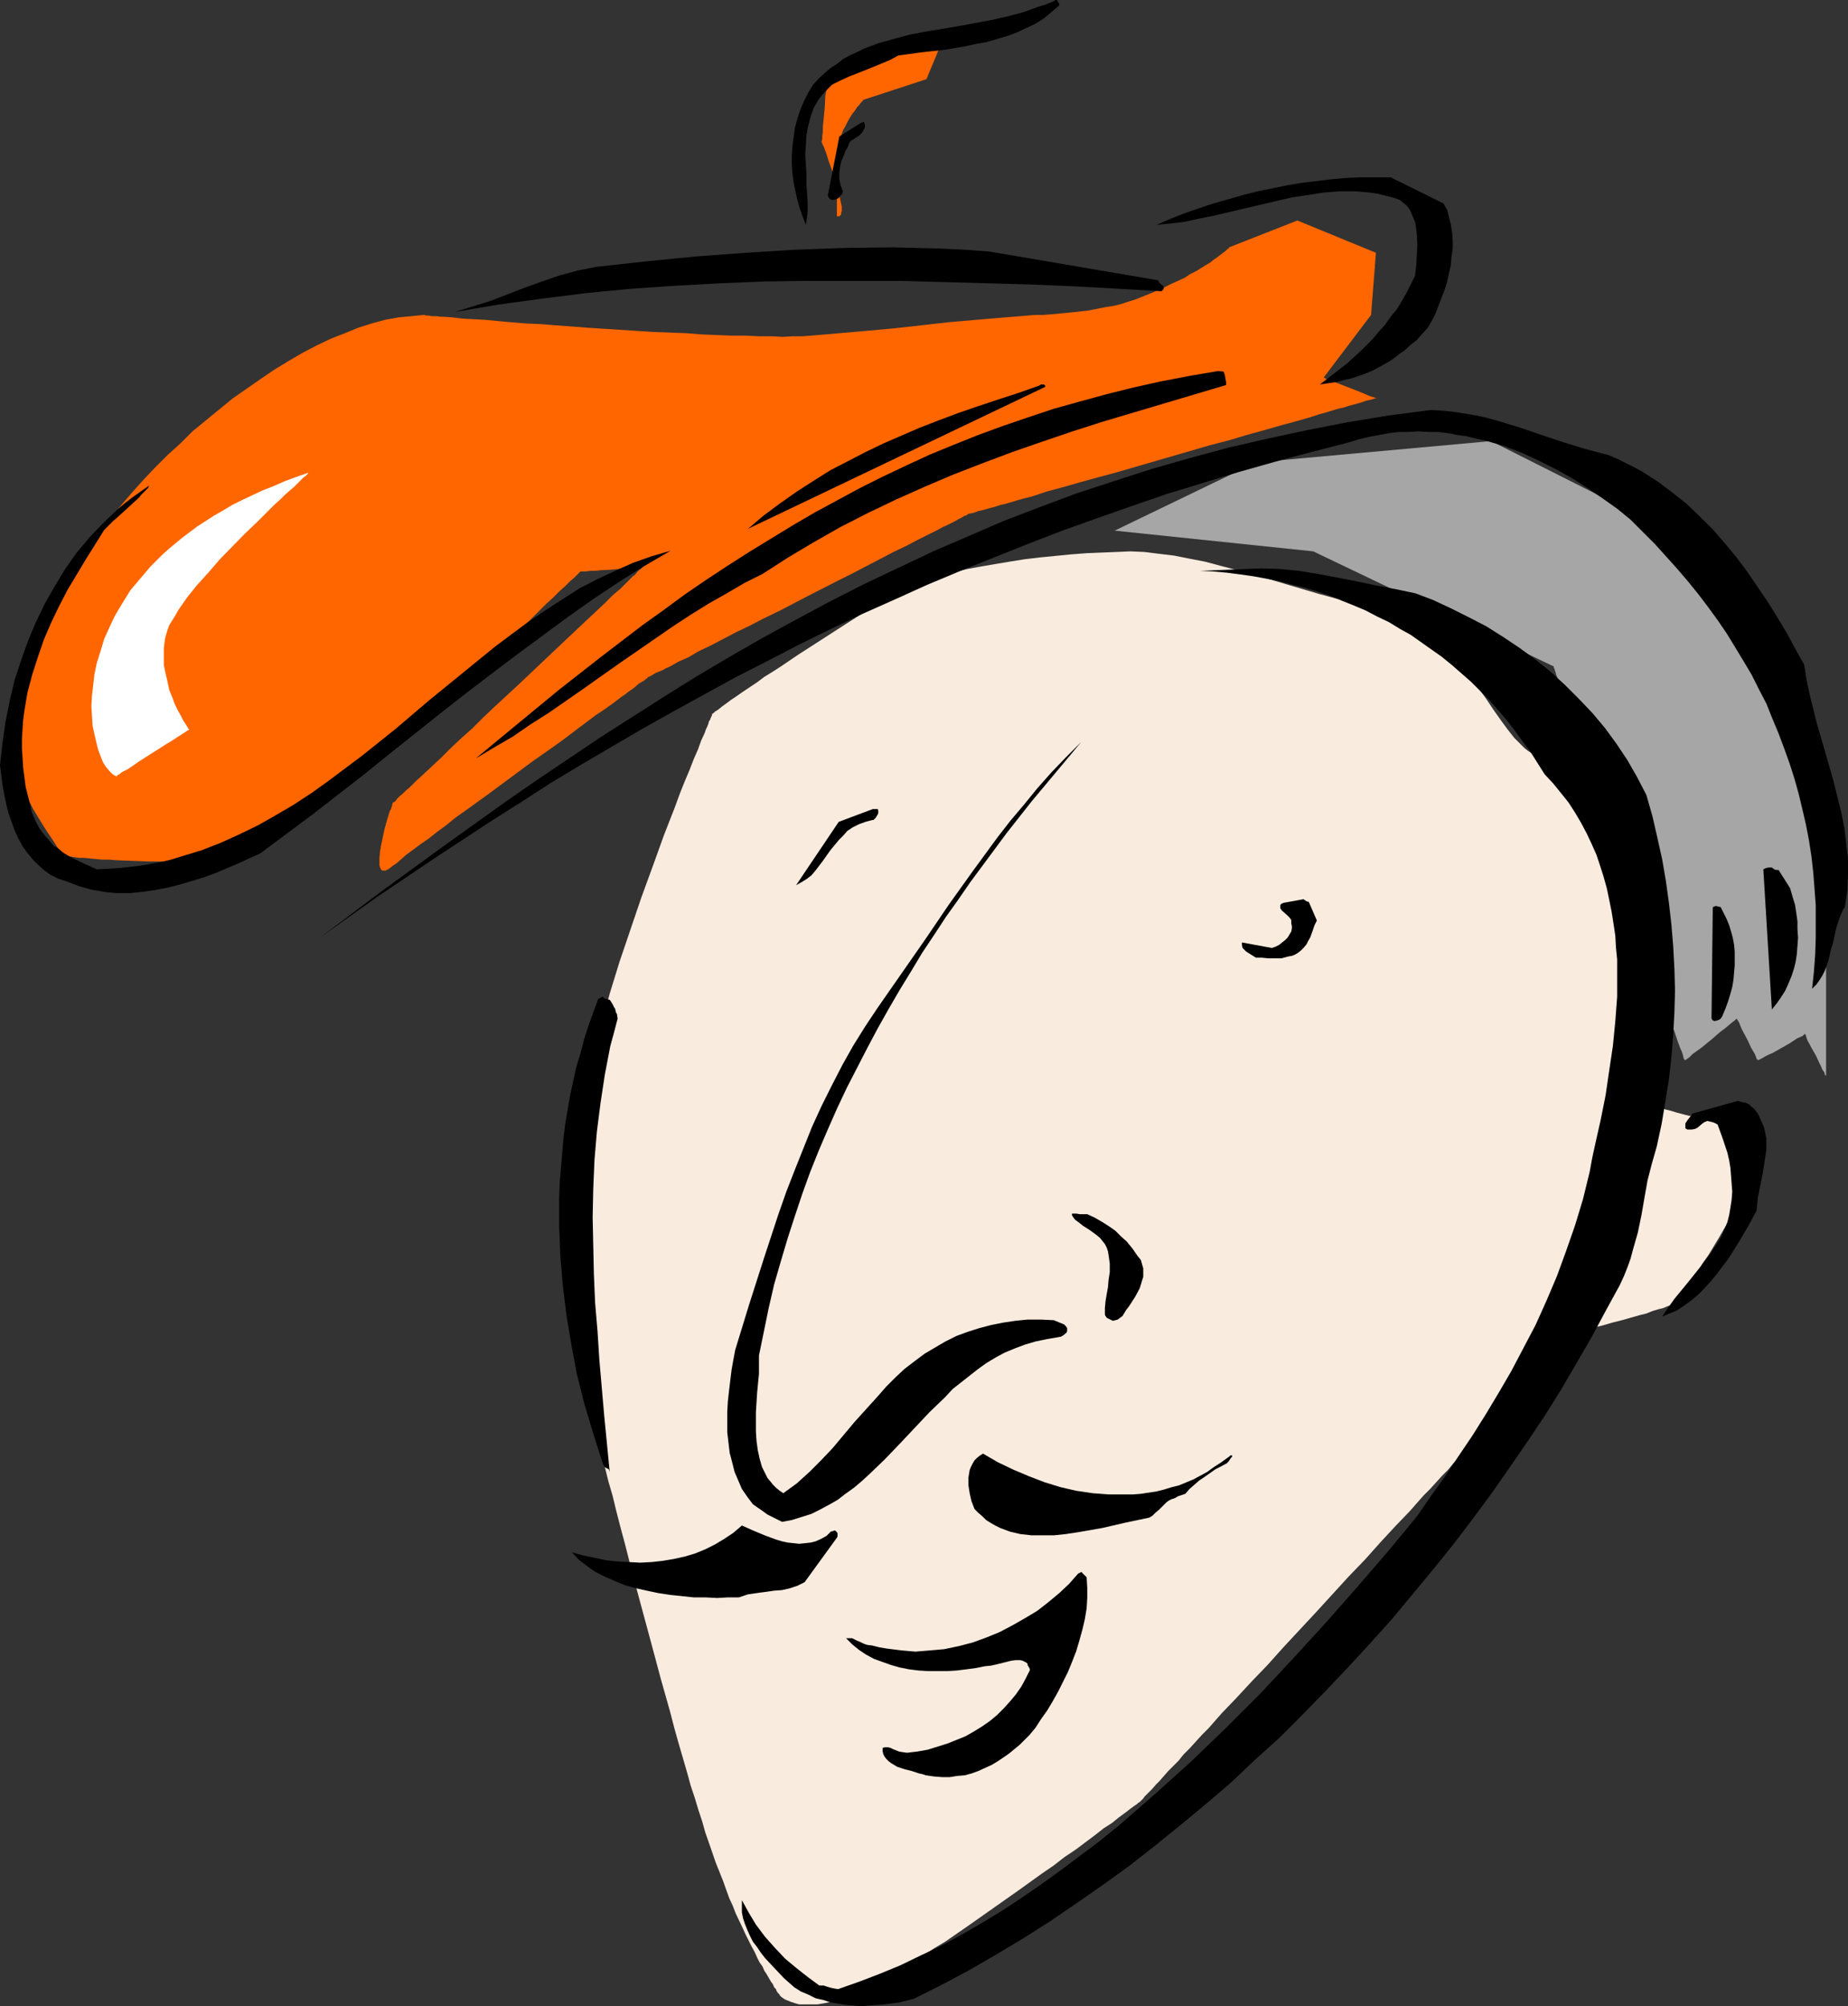 <?xml version="1.0" encoding="UTF-8" standalone="no"?>
<svg
   version="1.0"
   width="129.724mm"
   height="140.79mm"
   id="svg25"
   sodipodi:docname="Beret 1.wmf"
   xmlns:inkscape="http://www.inkscape.org/namespaces/inkscape"
   xmlns:sodipodi="http://sodipodi.sourceforge.net/DTD/sodipodi-0.dtd"
   xmlns="http://www.w3.org/2000/svg"
   xmlns:svg="http://www.w3.org/2000/svg">
  <rect width="100%" height="100%" fill="#333333" stroke="none"/>
  <sodipodi:namedview
     id="namedview25"
     pagecolor="#ffffff"
     bordercolor="#000000"
     borderopacity="0.25"
     inkscape:showpageshadow="2"
     inkscape:pageopacity="0.0"
     inkscape:pagecheckerboard="0"
     inkscape:deskcolor="#d1d1d1"
     inkscape:document-units="mm" />
  <defs
     id="defs1">
    <pattern
       id="WMFhbasepattern"
       patternUnits="userSpaceOnUse"
       width="6"
       height="6"
       x="0"
       y="0" />
  </defs>
  <path
     style="fill:#ff6600;fill-opacity:1;fill-rule:evenodd;stroke:none"
     d="m 112.312,83.542 -3.232,0.323 -3.394,0.323 -3.555,0.646 -3.555,0.97 -3.555,1.131 -3.555,1.454 -3.717,1.454 -3.717,1.778 -3.717,1.939 -3.878,2.262 -3.717,2.262 -3.555,2.424 -3.717,2.585 -3.717,2.585 -3.555,2.909 -3.555,2.909 -3.555,2.909 -3.232,3.232 -3.394,3.07 -3.232,3.232 -3.07,3.232 -2.909,3.232 -2.909,3.393 -2.747,3.232 -2.586,3.393 -2.424,3.393 -2.262,3.232 -1.939,3.232 -1.939,3.232 -1.616,3.07 -1.616,3.232 -1.131,2.909 -1.293,3.717 -1.293,3.393 -1.293,3.232 -0.97,2.909 -0.97,2.585 -0.808,2.585 -0.808,2.262 -0.646,1.939 -0.646,1.939 -0.485,1.778 -0.485,1.454 -0.485,1.454 -0.162,1.293 -0.323,1.131 -0.323,0.97 v 0.97 l -0.162,0.808 v 0.646 1.293 0.97 l 0.323,0.808 0.323,0.808 0.323,0.808 0.323,0.97 0.162,1.131 0.485,1.454 0.485,1.616 0.808,1.616 0.808,1.778 1.939,3.717 2.262,3.717 1.131,1.778 0.97,1.454 0.97,1.454 0.808,1.293 0.808,1.131 0.485,0.808 0.323,0.162 0.162,0.162 v 0.162 l 0.162,0.162 v 0 h 0.323 l 0.646,0.162 h 0.808 l 0.97,0.162 1.131,0.162 h 1.293 l 1.616,0.162 1.616,0.162 1.778,0.162 h 1.778 l 1.939,0.162 4.202,0.162 4.363,0.162 h 4.363 l 4.525,-0.162 4.363,-0.323 1.939,-0.323 2.101,-0.323 1.939,-0.323 1.778,-0.323 1.616,-0.485 1.616,-0.646 1.454,-0.646 1.131,-0.646 1.131,-0.808 0.808,-0.808 0.97,-0.97 1.131,-1.131 1.293,-1.131 1.616,-1.454 1.616,-1.293 1.939,-1.616 2.101,-1.454 2.101,-1.778 2.262,-1.616 2.424,-1.778 5.01,-3.555 5.171,-3.878 5.333,-3.717 5.171,-3.717 5.171,-3.717 2.424,-1.616 2.424,-1.778 2.262,-1.616 2.262,-1.616 1.939,-1.616 1.939,-1.454 1.616,-1.293 1.616,-1.293 1.293,-0.97 0.97,-1.131 0.97,-0.808 0.646,-0.808 1.131,-1.293 1.293,-1.616 1.616,-1.778 1.616,-1.616 3.717,-3.717 3.717,-3.717 1.778,-1.616 1.616,-1.616 1.616,-1.454 1.293,-1.293 1.131,-0.97 0.485,-0.485 0.323,-0.323 0.323,-0.323 0.323,-0.323 0.162,-0.162 v 0 h 0.646 0.808 l 1.131,-0.162 h 1.293 l 1.454,-0.162 3.07,-0.162 3.07,-0.323 1.293,-0.162 1.293,-0.162 1.131,-0.162 h 0.808 0.485 l 0.162,-0.162 h 0.162 l -0.162,0.162 h -0.162 l -0.162,0.323 -0.323,0.323 -0.485,0.323 -0.485,0.485 -0.485,0.646 -0.646,0.485 -0.808,0.808 -0.646,0.646 -1.778,1.778 -2.101,1.778 -2.262,2.262 -2.424,2.262 -2.586,2.424 -2.747,2.585 -2.909,2.747 -2.909,2.747 -3.07,2.909 -6.141,5.817 -6.302,5.817 -3.07,2.909 -2.909,2.909 -2.909,2.585 -2.747,2.585 -2.586,2.585 -2.424,2.262 -2.262,2.101 -1.939,1.778 -1.778,1.778 -0.808,0.646 -0.808,0.808 -1.131,0.97 -0.485,0.485 -0.323,0.485 -0.323,0.323 -0.323,0.162 h -0.162 v 0.162 0 l -0.162,0.323 v 0.323 l -0.162,0.323 -0.162,0.646 -0.323,0.485 -0.485,1.616 -0.485,1.616 -0.485,1.778 -0.808,3.878 -0.323,1.778 -0.162,1.778 v 1.454 0.485 l 0.162,0.646 0.162,0.323 0.162,0.323 0.323,0.162 h 0.485 0.323 l 0.646,-0.323 0.485,-0.323 0.808,-0.646 0.485,-0.323 0.485,-0.323 1.131,-0.97 1.454,-1.293 1.778,-1.293 1.939,-1.454 2.101,-1.454 2.262,-1.778 2.424,-1.778 2.586,-2.101 2.747,-1.939 2.909,-2.101 2.909,-2.101 11.797,-8.726 5.979,-4.201 2.909,-2.101 2.747,-2.101 2.586,-1.939 2.586,-1.939 2.424,-1.616 2.262,-1.616 2.101,-1.616 0.97,-0.646 0.808,-0.646 1.616,-1.131 1.293,-1.131 1.131,-0.646 0.485,-0.323 0.323,-0.323 0.323,-0.162 0.162,-0.323 h 0.162 v 0 h 0.162 l 0.162,-0.162 0.323,-0.162 0.323,-0.162 0.485,-0.323 0.646,-0.323 0.808,-0.323 0.808,-0.323 0.808,-0.485 1.131,-0.485 1.131,-0.646 1.131,-0.646 2.586,-1.131 2.747,-1.616 3.07,-1.454 3.394,-1.778 3.394,-1.778 3.717,-1.778 3.717,-1.939 4.04,-1.939 7.757,-4.04 7.918,-4.04 3.878,-1.939 3.717,-1.939 3.717,-1.939 3.394,-1.778 3.394,-1.616 3.07,-1.616 2.909,-1.454 2.586,-1.293 1.131,-0.646 1.131,-0.485 0.97,-0.485 0.97,-0.485 0.808,-0.485 0.646,-0.323 0.646,-0.323 0.485,-0.323 0.485,-0.162 0.323,-0.162 0.162,-0.162 v 0 0 l 0.323,-0.162 h 0.323 l 0.646,-0.162 0.646,-0.162 0.808,-0.323 0.808,-0.162 1.131,-0.323 1.131,-0.323 1.293,-0.323 1.454,-0.485 1.454,-0.323 1.616,-0.485 1.616,-0.485 1.778,-0.485 1.939,-0.485 3.878,-1.293 4.202,-1.131 4.525,-1.293 4.686,-1.293 4.848,-1.293 5.01,-1.454 10.019,-2.909 10.019,-2.909 5.01,-1.293 4.848,-1.454 4.686,-1.293 4.525,-1.293 4.202,-1.131 3.878,-1.131 1.939,-0.646 1.778,-0.485 1.616,-0.485 1.616,-0.485 1.454,-0.323 1.454,-0.485 1.293,-0.323 1.131,-0.323 1.131,-0.323 0.808,-0.323 0.808,-0.162 0.646,-0.162 0.646,-0.162 0.323,-0.162 h 0.323 v -0.162 h -0.162 l -0.485,-0.162 -0.646,-0.162 -0.808,-0.323 -1.131,-0.485 -1.131,-0.485 -5.01,-1.939 -1.293,-0.485 -0.97,-0.485 -0.97,-0.323 -0.646,-0.162 -0.485,-0.323 h -0.162 l 12.605,-16.644 1.293,-16.482 -20.846,-8.564 -18.099,7.11 v 0 l -0.162,0.323 -0.323,0.162 -0.485,0.485 -0.646,0.485 -0.646,0.485 -0.808,0.646 -0.97,0.646 -0.97,0.808 -1.131,0.646 -1.293,0.808 -1.293,0.808 -1.616,0.808 -1.454,0.97 -1.778,0.808 -1.778,0.808 -1.616,0.808 -1.616,0.646 -1.616,0.808 -1.616,0.646 -3.232,1.293 -1.616,0.485 -1.939,0.646 -1.939,0.485 -2.101,0.323 -2.424,0.485 -2.586,0.485 -2.909,0.323 -3.232,0.323 -1.778,0.162 -1.778,0.162 -1.939,0.162 h -2.101 l -4.04,0.323 -4.04,0.323 -7.595,0.646 -7.434,0.646 -7.11,0.808 -7.272,0.808 -7.11,0.646 -7.434,0.646 -3.717,0.323 -3.878,0.323 -2.101,0.162 h -2.586 l -2.747,0.162 -2.909,-0.162 h -3.394 l -3.555,-0.162 h -3.717 l -3.878,-0.162 -4.04,-0.162 -4.04,-0.323 -8.726,-0.323 -17.453,-1.131 -8.565,-0.646 -4.04,-0.323 -3.878,-0.162 -3.878,-0.323 -3.555,-0.323 -3.394,-0.323 -3.07,-0.162 -2.909,-0.162 -2.586,-0.323 -2.262,-0.162 h -0.97 l -0.97,-0.162 h -0.808 -0.646 l -0.646,-0.162 h -0.485 -0.323 l -0.323,-0.162 z"
     id="path1" />
  <path
     style="fill:#ff6600;fill-opacity:1;fill-rule:evenodd;stroke:none"
     d="M 222.038,57.365 V 41.852 40.398 l 0.323,-1.616 0.323,-1.454 0.485,-1.293 0.485,-1.454 0.646,-1.131 0.646,-1.293 0.646,-1.131 0.646,-0.97 0.646,-0.808 0.485,-0.808 0.646,-0.646 0.323,-0.485 0.485,-0.485 0.162,-0.162 v -0.162 l 16.806,-5.494 4.04,-9.695 -30.219,8.241 v 0 0.162 l -0.162,0.646 v 0.808 l -0.162,1.131 v 1.454 l -0.323,1.616 -0.162,3.232 -0.323,3.393 -0.162,1.454 v 1.454 l -0.162,1.131 v 0.808 l -0.162,0.646 v 0.162 0.162 l 0.162,0.162 v 0.162 l 0.485,0.97 0.162,0.485 0.485,1.293 0.485,1.616 0.646,1.778 1.293,3.717 0.485,1.939 0.485,1.778 0.323,1.616 0.323,1.454 v 1.131 l -0.162,0.485 v 0.485 l -0.162,0.162 -0.323,0.323 h -0.323 z"
     id="path2" />
  <path
     style="fill:#a6a6a6;fill-opacity:1;fill-rule:evenodd;stroke:none"
     d="m 295.728,140.746 52.682,5.494 63.832,30.541 v 0 0.323 l 0.162,0.323 0.162,0.485 0.162,0.485 0.162,0.646 0.323,0.808 0.162,0.808 0.485,0.97 0.323,0.97 0.323,1.293 0.323,1.131 0.97,2.747 0.97,2.909 1.131,3.393 1.131,3.393 1.131,3.717 1.293,3.878 1.293,4.04 1.293,4.04 2.747,8.241 2.747,8.403 1.293,4.04 1.293,3.878 1.293,3.878 1.131,3.717 1.293,3.393 0.97,3.232 0.97,3.07 0.97,2.747 0.323,1.131 0.485,1.131 0.323,0.97 0.323,1.131 0.162,0.808 0.323,0.808 0.162,0.646 0.323,0.485 v 0.485 l 0.162,0.323 v 0.162 0 0 l 0.162,0.162 0.162,0.646 0.162,0.646 0.485,1.131 0.323,1.131 0.485,1.293 1.131,2.747 0.97,2.909 0.485,1.293 0.485,1.131 0.323,0.97 0.162,0.808 0.323,0.485 v 0 0 h 0.162 l 0.485,-0.323 0.646,-0.485 0.808,-0.808 1.131,-0.808 1.131,-0.808 2.586,-2.101 2.424,-2.101 1.293,-0.97 0.97,-0.808 0.97,-0.808 0.646,-0.485 0.323,-0.323 0.162,-0.162 v 0 l 0.162,0.162 0.162,0.323 0.323,0.485 0.323,0.808 0.323,0.808 0.485,0.97 1.131,2.101 0.97,2.101 0.485,0.808 0.485,0.808 0.323,0.808 0.162,0.485 0.323,0.323 v 0 h 0.162 l 0.323,-0.162 0.646,-0.323 0.808,-0.485 0.97,-0.485 1.131,-0.485 4.525,-2.585 0.97,-0.646 0.97,-0.646 0.808,-0.323 0.646,-0.323 0.323,-0.323 0.162,-0.162 0.162,0.162 0.162,0.323 0.162,0.646 0.323,0.808 0.485,0.808 0.485,0.97 1.131,1.939 0.97,2.101 0.485,0.97 0.323,0.808 0.485,0.646 0.162,0.646 0.162,0.162 0.162,0.162 v -54.456 0 l -0.162,-0.162 v -0.485 l -0.323,-0.808 -0.323,-0.97 -0.162,-1.293 -0.485,-1.616 -0.485,-1.778 -0.485,-1.939 -0.646,-2.101 -0.485,-2.262 -0.646,-2.424 -0.646,-2.424 -1.454,-5.332 -2.747,-10.988 -1.454,-5.171 -0.646,-2.585 -0.646,-2.424 -0.646,-2.262 -0.485,-2.262 -0.485,-1.939 -0.485,-1.778 -0.485,-1.454 -0.323,-1.454 -0.323,-0.97 -0.162,-0.808 -0.162,-0.485 v -0.162 0 l -29.25,-33.288 -44.278,-22.3 -62.378,5.656 z"
     id="path3" />
  <path
     style="fill:#f9ecdf;fill-opacity:1;fill-rule:evenodd;stroke:none"
     d="m 188.91,189.546 v 0 0.162 l -0.162,0.323 -0.162,0.323 -0.162,0.485 -0.323,0.485 -0.162,0.646 -0.323,0.808 -0.323,0.646 -0.323,0.97 -0.97,2.101 -0.808,2.262 -1.131,2.585 -1.131,2.909 -1.293,3.07 -1.293,3.232 -1.293,3.555 -1.454,3.717 -1.454,3.717 -1.454,4.04 -1.454,4.04 -3.07,8.403 -2.909,8.564 -2.909,8.564 -2.586,8.403 -1.131,4.201 -1.131,4.04 -0.97,3.878 -0.808,3.717 -0.808,3.555 -0.485,3.393 -0.485,3.232 -0.323,2.909 -0.485,5.817 -0.485,5.494 -0.485,5.494 -0.485,5.332 -0.485,5.171 -0.323,5.009 -0.323,5.009 -0.162,4.686 -0.162,4.525 v 4.363 4.201 l 0.162,3.878 0.323,3.717 0.323,3.555 0.646,3.232 0.646,2.909 0.323,1.616 0.485,1.939 0.646,2.262 0.646,2.424 0.646,2.747 0.808,2.909 0.808,3.232 0.97,3.555 0.808,3.555 0.97,3.878 1.131,3.878 0.97,4.04 1.131,4.363 1.131,4.201 2.262,8.887 4.848,17.937 2.424,9.049 2.424,8.564 1.131,4.363 1.131,4.04 1.131,3.878 1.131,3.878 0.97,3.555 1.131,3.393 0.97,3.232 0.97,2.909 0.808,2.909 0.97,2.747 1.778,5.171 1.939,4.848 0.808,2.262 0.808,2.262 0.97,2.101 0.808,2.101 1.778,3.717 0.808,1.778 0.808,1.616 0.808,1.616 0.808,1.454 0.646,1.454 0.646,1.293 0.808,1.131 0.485,1.131 0.646,0.97 0.646,1.131 0.485,0.808 0.485,0.646 0.323,0.808 0.485,0.485 0.162,0.485 0.323,0.485 0.323,0.323 0.162,0.162 v 0.162 0 l 0.162,0.162 0.162,0.162 0.162,0.162 0.485,0.323 0.485,0.323 0.808,0.323 0.808,0.323 0.97,0.323 1.131,0.323 h 1.454 1.454 1.939 l 1.939,-0.323 2.262,-0.485 2.424,-0.646 2.747,-0.97 1.616,-0.646 1.778,-0.808 1.939,-0.97 2.262,-1.293 2.424,-1.454 2.586,-1.454 2.909,-1.778 2.909,-1.939 2.909,-1.939 3.232,-1.939 6.302,-4.363 13.09,-9.211 6.302,-4.525 3.07,-2.101 2.909,-2.262 2.909,-1.939 2.586,-1.939 2.586,-1.939 2.262,-1.778 2.262,-1.454 1.778,-1.454 1.778,-1.293 1.454,-1.131 1.131,-0.808 0.485,-0.323 0.323,-0.323 0.323,-0.162 0.162,-0.162 0.162,-0.162 v 0 0 l 0.323,-0.323 0.323,-0.323 0.323,-0.485 0.646,-0.646 0.646,-0.646 0.808,-0.808 0.97,-1.131 0.97,-0.97 1.131,-1.293 1.131,-1.293 1.293,-1.293 1.454,-1.454 1.293,-1.616 1.616,-1.616 1.616,-1.778 1.616,-1.778 1.778,-1.778 3.555,-4.04 3.878,-4.04 4.04,-4.363 4.202,-4.363 4.202,-4.686 8.726,-9.372 8.565,-9.372 4.363,-4.525 4.04,-4.525 4.04,-4.363 3.878,-4.04 3.555,-4.04 1.778,-1.778 1.616,-1.778 1.616,-1.778 1.616,-1.616 1.293,-1.616 1.454,-1.454 1.293,-1.454 1.131,-1.293 1.131,-1.131 1.131,-1.131 0.808,-0.97 0.808,-0.97 0.646,-0.646 0.646,-0.646 0.323,-0.485 0.485,-0.323 0.162,-0.323 v 0 0 l 0.162,-0.162 0.162,-0.323 0.162,-0.323 0.162,-0.485 0.323,-0.646 0.485,-0.646 0.323,-0.646 0.97,-1.616 1.131,-1.939 1.454,-1.939 1.616,-2.101 1.778,-2.262 1.939,-2.101 2.101,-2.101 2.424,-2.101 2.586,-1.778 2.586,-1.616 1.454,-0.646 1.454,-0.646 1.616,-0.485 1.454,-0.485 3.07,-0.646 2.747,-0.808 2.586,-0.646 2.262,-0.646 2.262,-0.646 1.939,-0.485 1.616,-0.646 1.616,-0.485 1.293,-0.323 1.131,-0.485 0.97,-0.323 0.808,-0.162 0.646,-0.323 0.323,-0.162 0.323,-0.162 v 0 h 0.162 v -0.323 l 0.162,-0.323 0.323,-0.485 0.323,-0.485 0.485,-0.646 0.485,-0.808 0.485,-0.808 1.131,-1.939 1.293,-2.101 1.293,-2.262 1.616,-2.262 2.747,-4.525 1.293,-2.262 1.131,-1.778 0.485,-0.97 0.485,-0.646 0.323,-0.646 0.323,-0.646 0.323,-0.485 0.162,-0.323 0.162,-0.323 v 0 -21.007 0 h -0.162 l -0.323,-0.162 h -0.323 l -0.485,-0.162 h -0.485 l -1.454,-0.485 -1.454,-0.323 -1.778,-0.485 -3.878,-1.131 -3.878,-0.97 -1.778,-0.485 -1.616,-0.485 -1.293,-0.323 -0.485,-0.162 -0.97,-0.323 h -0.162 -0.162 l -0.162,-0.162 v 0 h -0.162 l -0.162,-0.323 -0.323,-0.323 -0.323,-0.323 -0.323,-0.485 -0.323,-0.646 -0.485,-0.646 -0.97,-1.616 -0.808,-1.939 -0.808,-2.262 -0.323,-1.131 -0.323,-1.293 -0.162,-0.646 v -0.808 l -0.162,-0.97 v -0.97 -2.101 -2.424 l 0.162,-2.585 0.162,-2.747 0.162,-2.909 0.162,-3.07 0.162,-6.14 v -3.07 l -0.162,-3.07 -0.323,-2.909 -0.162,-2.585 -0.646,-2.585 -0.646,-2.262 -0.485,-0.97 -0.485,-1.131 -0.97,-2.585 -1.293,-2.585 -1.454,-2.909 -1.616,-2.909 -1.778,-3.07 -3.717,-6.14 -1.939,-3.07 -2.101,-2.909 -1.939,-2.747 -2.101,-2.585 -2.101,-2.585 -1.939,-2.101 -1.939,-1.939 -0.97,-0.808 -0.97,-0.646 -0.808,-0.646 -0.97,-0.97 -0.808,-0.808 -0.97,-0.97 -1.778,-2.262 -1.778,-2.424 -1.939,-2.747 -1.939,-2.909 -2.101,-2.909 -2.101,-3.07 -2.262,-3.07 -2.424,-2.747 -2.586,-2.747 -2.909,-2.585 -1.454,-1.131 -1.454,-1.131 -1.616,-0.97 -1.616,-0.808 -1.778,-0.808 -1.778,-0.646 -1.939,-0.646 -1.778,-0.485 -4.04,-0.808 -4.04,-0.97 -4.202,-1.131 -4.202,-1.131 -8.726,-2.585 -4.363,-1.293 -4.202,-1.293 -8.726,-2.262 -4.202,-1.131 -4.202,-0.808 -4.04,-0.808 -4.04,-0.485 -3.878,-0.485 -3.717,-0.162 -3.717,0.162 -4.04,0.162 -3.878,0.162 -4.202,0.323 -8.242,0.808 -4.04,0.485 -4.04,0.646 -3.878,0.646 -3.717,0.646 -3.555,0.646 -3.394,0.808 -3.07,0.646 -2.747,0.808 -2.424,0.808 -0.97,0.323 -1.131,0.485 -0.97,0.485 -1.293,0.646 -1.293,0.646 -1.616,0.808 -1.616,0.97 -1.939,1.131 -1.939,1.131 -2.101,1.293 -2.101,1.293 -2.262,1.454 -4.525,2.909 -9.534,6.14 -4.525,3.07 -2.262,1.454 -2.101,1.293 -1.939,1.454 -1.939,1.293 -1.939,1.293 -1.616,1.131 -1.454,0.97 -1.293,0.97 -1.131,0.808 -0.97,0.808 -0.808,0.485 -0.485,0.485 -0.323,0.162 z"
     id="path4" />
  <path
     style="fill:#000000;fill-opacity:1;fill-rule:evenodd;stroke:none"
     d="m 279.568,0.323 -1.939,0.808 -2.101,0.646 -4.04,1.454 -4.202,1.131 -4.363,0.97 -8.726,1.616 -8.726,1.454 -4.202,0.808 -4.202,1.131 -4.04,1.131 -3.878,1.454 -1.939,0.97 -1.778,0.808 -1.778,0.97 -1.616,1.293 -1.778,1.131 -1.454,1.293 -1.616,1.454 -1.454,1.616 -1.293,2.101 -1.131,2.262 -0.97,2.262 -0.808,2.424 -0.646,2.424 -0.323,2.424 -0.323,2.424 -0.162,2.424 v 2.424 l 0.162,2.424 0.323,2.424 0.485,2.262 0.485,2.262 0.646,2.262 0.808,2.262 0.808,2.101 0.323,-1.939 0.162,-1.939 v -2.262 l -0.162,-2.262 -0.162,-2.424 v -2.585 l -0.323,-5.171 0.162,-2.585 0.162,-2.585 0.485,-2.585 0.646,-2.424 0.808,-2.262 0.646,-1.131 0.646,-1.131 0.808,-0.97 0.808,-0.97 0.97,-0.97 0.97,-0.97 2.262,-1.131 2.101,-0.97 4.525,-1.778 4.363,-1.778 2.262,-0.97 2.101,-1.131 5.979,-0.808 2.909,-0.323 3.07,-0.323 5.818,-0.97 2.909,-0.646 2.747,-0.485 2.747,-0.808 2.747,-0.808 2.586,-0.97 2.424,-1.131 2.424,-1.131 2.262,-1.454 1.939,-1.616 2.101,-1.777 V 0.97 L 280.699,0.485 280.537,0.162 280.376,0 h -0.323 z"
     id="path5" />
  <path
     style="fill:#000000;fill-opacity:1;fill-rule:evenodd;stroke:none"
     d="m 228.341,32.641 -5.656,3.555 -3.07,15.674 0.162,0.323 0.162,0.323 0.323,0.323 0.323,0.162 h 0.646 l 0.646,-0.162 0.646,-0.323 0.485,-0.646 0.485,-0.485 0.162,-0.646 -0.646,-1.616 -0.323,-1.616 v -1.616 l 0.162,-1.454 0.323,-1.616 0.646,-1.454 0.485,-1.293 0.808,-1.454 0.162,-0.646 0.485,-0.646 0.646,-0.323 0.646,-0.485 0.808,-0.485 0.646,-0.646 0.485,-0.646 0.485,-0.97 v -0.646 l -0.162,-0.485 v -0.162 l -0.323,-0.162 -0.162,0.162 z"
     id="path6" />
  <path
     style="fill:#000000;fill-opacity:1;fill-rule:evenodd;stroke:none"
     d="m 368.932,47.023 h -3.717 -3.878 l -3.878,0.162 -3.878,0.323 -4.04,0.485 -4.04,0.485 -3.878,0.646 -3.878,0.808 -4.04,0.808 -3.878,0.97 -3.878,1.131 -4.04,1.131 -3.878,1.293 -3.717,1.293 -3.717,1.454 -3.717,1.616 3.555,-0.323 3.878,-0.485 3.717,-0.808 4.04,-0.808 8.242,-1.939 8.242,-1.939 4.202,-0.97 4.363,-0.646 4.04,-0.646 4.202,-0.323 h 4.04 l 2.101,0.162 1.939,0.162 2.101,0.323 1.939,0.485 1.939,0.485 1.939,0.646 0.97,0.808 0.97,0.808 0.808,1.131 0.485,1.131 0.485,1.131 0.485,1.293 0.162,1.293 0.162,1.454 0.162,2.909 -0.162,2.909 -0.162,2.747 -0.323,2.585 -1.131,2.262 -1.131,2.262 -1.293,2.262 -1.293,2.101 -1.616,1.939 -1.454,2.101 -1.616,1.778 -1.616,1.939 -3.394,3.393 -3.555,3.232 -3.555,2.747 -3.555,2.747 2.262,-0.323 2.101,-0.323 1.939,-0.485 2.101,-0.485 1.939,-0.646 1.778,-0.646 1.939,-0.808 1.778,-0.97 1.778,-0.97 1.616,-0.97 1.616,-1.293 1.616,-1.131 1.616,-1.454 1.616,-1.293 1.454,-1.616 1.454,-1.616 1.131,-1.939 0.97,-1.939 1.616,-4.201 0.808,-2.101 0.646,-2.101 0.485,-2.262 0.485,-2.101 0.162,-2.262 0.323,-2.101 v -2.101 l -0.162,-2.101 -0.323,-2.101 -0.485,-1.939 -0.485,-1.939 -0.97,-1.778 z"
     id="path7" />
  <path
     style="fill:#000000;fill-opacity:1;fill-rule:evenodd;stroke:none"
     d="m 262.6,66.737 -6.464,-0.485 -6.464,-0.323 -6.464,-0.162 -6.464,-0.162 -12.928,0.162 -13.09,0.485 -13.09,0.808 -13.09,0.97 -13.09,1.293 -13.251,1.454 -2.424,0.485 -2.424,0.485 -4.848,1.293 -4.686,1.616 -4.525,1.616 -9.211,3.555 -4.686,1.454 -4.686,1.454 11.474,-1.939 11.797,-1.616 11.635,-1.454 11.797,-1.131 11.797,-0.808 11.958,-0.646 11.797,-0.485 11.797,-0.162 h 11.958 11.797 l 11.797,0.323 11.635,0.323 11.797,0.323 11.474,0.485 11.635,0.646 11.312,0.646 0.485,-0.485 0.162,-0.485 -0.162,-0.323 -0.162,-0.162 -0.323,-0.323 -0.485,-0.323 -0.162,-0.323 -0.323,-0.485 z"
     id="path8" />
  <path
     style="fill:#000000;fill-opacity:1;fill-rule:evenodd;stroke:none"
     d="m 323.2,98.409 -7.595,1.293 -7.595,1.454 -7.272,1.616 -7.11,1.778 -7.11,1.939 -6.949,1.939 -6.787,2.262 -6.626,2.262 -6.626,2.424 -6.464,2.585 -6.302,2.585 -6.302,2.909 -6.141,2.909 -6.141,3.07 -5.979,3.232 -5.979,3.232 -5.818,3.393 -5.818,3.555 -5.818,3.555 -5.818,3.717 -5.656,3.717 -5.656,3.878 -5.494,4.04 -5.656,4.04 -10.989,8.403 -11.15,8.726 -10.989,9.049 -11.15,9.211 4.848,-2.909 5.01,-2.909 4.686,-3.232 4.848,-3.07 9.534,-6.625 9.373,-6.625 9.373,-6.464 4.686,-3.232 4.686,-3.07 4.686,-2.909 4.848,-2.747 4.686,-2.747 4.848,-2.424 6.787,-4.363 6.787,-4.04 7.11,-4.04 7.272,-3.717 7.434,-3.555 7.595,-3.393 7.595,-3.232 7.918,-3.07 7.757,-2.909 7.918,-2.747 8.08,-2.747 8.08,-2.585 16.322,-4.848 16.322,-4.848 v -0.808 l -0.162,-0.808 -0.162,-0.97 -0.323,-0.97 z"
     id="path9" />
  <path
     style="fill:#000000;fill-opacity:1;fill-rule:evenodd;stroke:none"
     d="m 275.689,102.287 -5.494,1.939 -5.494,1.778 -5.333,1.778 -5.171,1.778 -5.171,1.939 -5.01,1.939 -4.848,2.101 -4.848,2.101 -4.686,2.262 -4.686,2.424 -4.686,2.424 -4.363,2.747 -4.525,2.909 -4.363,3.07 -4.363,3.232 -4.202,3.555 78.861,-37.651 v -0.323 l -0.323,-0.323 h -0.162 -0.323 -0.323 z"
     id="path10" />
  <path
     style="fill:#000000;fill-opacity:1;fill-rule:evenodd;stroke:none"
     d="m 379.598,108.751 -11.15,1.454 -10.827,1.778 -10.827,2.101 -10.504,2.262 -10.504,2.424 -10.181,2.747 -10.181,2.909 -10.019,3.232 -9.858,3.232 -9.534,3.555 -9.696,3.717 -9.373,4.04 -9.373,4.04 -9.211,4.363 -9.211,4.363 -8.888,4.525 -9.05,4.848 -8.888,4.848 -8.726,5.009 -8.726,5.171 -8.565,5.332 -16.968,10.827 -8.403,5.656 -8.403,5.656 -8.403,5.817 -16.483,11.796 -16.645,12.119 -16.322,12.281 15.19,-10.827 15.352,-10.342 15.514,-10.18 7.918,-5.009 7.757,-5.009 8.08,-4.848 15.998,-9.372 8.08,-4.525 8.242,-4.525 8.242,-4.525 8.242,-4.201 8.403,-4.363 8.565,-4.201 8.403,-4.04 8.726,-3.878 8.565,-3.878 8.888,-3.717 8.888,-3.555 8.888,-3.555 9.211,-3.555 9.05,-3.232 9.211,-3.232 9.373,-3.232 9.534,-2.909 9.534,-2.909 9.696,-2.747 9.696,-2.585 10.019,-2.585 2.586,-0.808 2.747,-0.646 2.586,-0.485 2.586,-0.485 2.586,-0.323 h 2.747 l 2.586,-0.162 2.586,0.162 h 2.586 l 2.586,0.323 2.424,0.485 2.586,0.323 2.424,0.646 2.424,0.485 5.01,1.454 4.686,1.778 4.525,2.101 4.525,2.262 4.363,2.424 4.04,2.585 4.04,2.747 3.878,2.747 3.555,2.909 3.232,3.232 3.232,3.232 2.909,3.232 2.909,3.232 2.909,3.393 2.747,3.393 2.586,3.393 2.586,3.555 2.424,3.555 2.262,3.717 2.262,3.717 2.101,3.555 1.939,3.878 1.939,3.717 1.616,4.04 1.616,3.878 1.454,3.878 1.454,4.04 1.293,4.04 1.131,4.04 0.97,4.04 0.97,4.201 0.808,4.201 0.646,4.201 0.485,4.363 0.323,4.201 0.323,4.363 v 4.363 4.363 l -0.162,4.525 -0.323,4.363 -0.485,4.525 1.131,-1.131 0.808,-1.131 0.808,-1.293 0.646,-1.293 0.485,-1.293 0.485,-1.454 0.646,-2.909 0.485,-1.454 0.323,-1.454 0.646,-2.909 0.485,-1.454 0.485,-1.454 0.646,-1.454 0.646,-1.131 0.323,-2.262 0.323,-2.101 0.162,-4.201 v -4.201 l -0.485,-4.04 -0.485,-4.04 -0.808,-4.04 -0.97,-3.878 -0.97,-4.04 -2.262,-7.918 -1.131,-3.878 -1.131,-3.878 -0.97,-3.878 -0.97,-3.878 -0.808,-3.878 -0.646,-4.04 -2.262,-4.04 -2.262,-4.201 -2.424,-4.04 -2.586,-4.201 -2.747,-4.04 -2.747,-4.04 -2.909,-3.878 -3.07,-3.717 -3.232,-3.717 -3.394,-3.393 -3.555,-3.393 -3.878,-3.07 -3.878,-2.909 -4.04,-2.585 -2.101,-1.131 -2.262,-1.131 -2.262,-1.131 -2.262,-0.97 -3.07,-0.808 -3.07,-0.808 -5.818,-1.778 -5.818,-1.939 -5.656,-1.939 -5.818,-1.778 -2.909,-0.808 -2.909,-0.646 -2.909,-0.485 -3.07,-0.485 -3.07,-0.323 z"
     id="path11" />
  <path
     style="fill:#000000;fill-opacity:1;fill-rule:evenodd;stroke:none"
     d="m 39.592,128.788 -2.101,1.454 -2.262,1.616 -2.101,1.616 -1.939,1.616 -3.878,3.717 -3.555,3.717 -3.394,4.04 -3.07,4.363 -2.747,4.525 -2.586,4.525 -2.424,5.009 -2.101,5.009 -1.778,5.009 -1.778,5.332 -1.293,5.494 -1.131,5.656 -0.808,5.656 L 0,202.958 l 0.323,2.585 0.323,2.585 0.485,2.585 0.485,2.424 0.646,2.585 0.808,2.262 0.808,2.262 0.97,2.101 1.131,2.101 1.293,1.778 1.454,1.778 1.454,1.454 1.454,1.293 1.778,1.293 1.939,0.97 1.939,0.646 1.778,0.646 1.616,0.646 3.394,0.97 3.555,0.646 3.232,0.323 h 3.555 l 3.232,-0.323 3.394,-0.485 3.394,-0.646 3.232,-0.808 3.232,-0.97 3.232,-0.97 3.07,-1.131 3.07,-1.293 3.07,-1.293 2.747,-1.293 2.909,-1.293 6.949,-5.171 6.949,-5.171 13.736,-10.665 6.787,-5.494 13.413,-10.665 6.787,-5.332 6.787,-5.171 6.626,-5.009 6.787,-5.009 6.787,-5.009 6.626,-4.686 6.787,-4.525 6.949,-4.363 6.949,-4.04 -5.01,1.454 -5.01,1.778 -4.686,2.101 -4.848,2.262 -4.686,2.424 -4.525,2.909 -4.525,2.909 -4.525,3.07 -4.363,3.232 -4.525,3.393 -8.726,7.11 -8.726,7.11 -8.726,7.433 -8.888,7.11 -4.525,3.393 -4.525,3.393 -4.525,3.232 -4.686,3.07 -4.686,2.747 -4.848,2.747 -5.01,2.424 -5.01,2.262 -5.01,1.939 -5.333,1.616 -2.586,0.808 -2.747,0.646 -2.747,0.485 -2.747,0.485 -2.747,0.323 -2.909,0.323 -2.909,0.162 -2.909,0.162 -3.232,-1.454 -3.07,-1.454 -1.454,-0.808 -1.293,-0.808 -1.131,-0.97 -1.293,-0.808 -0.97,-1.131 -0.97,-1.131 -0.97,-1.131 -0.808,-1.131 L 9.696,218.309 9.05,216.855 8.403,215.401 8.08,213.785 7.434,211.199 6.787,208.614 6.464,206.028 6.141,203.605 5.979,201.019 5.818,198.434 v -2.424 l 0.162,-2.585 0.162,-2.424 0.323,-2.424 0.808,-4.848 1.293,-4.848 1.454,-4.525 1.616,-4.686 1.939,-4.525 2.101,-4.363 2.262,-4.363 2.424,-4.04 2.424,-4.04 2.424,-3.878 2.424,-3.878 0.808,-0.808 0.808,-0.808 0.808,-0.808 1.131,-0.97 1.939,-1.778 1.939,-1.778 1.778,-1.616 0.646,-0.808 0.646,-0.646 0.646,-0.646 0.485,-0.485 0.162,-0.323 z"
     id="path12" />
  <path
     style="fill:#000000;fill-opacity:1;fill-rule:evenodd;stroke:none"
     d="m 334.512,150.764 -16.16,0.646 3.555,0.162 3.555,0.323 3.717,0.485 3.394,0.485 3.555,0.646 3.394,0.646 3.394,0.97 3.394,0.808 3.232,0.97 3.394,1.131 3.07,1.293 3.232,1.293 3.07,1.293 3.07,1.616 3.07,1.454 2.909,1.778 2.909,1.616 2.747,1.939 2.747,1.939 2.747,1.939 2.586,2.101 2.586,2.262 2.586,2.262 2.424,2.424 2.424,2.424 2.262,2.585 2.262,2.585 2.101,2.747 2.101,2.909 2.101,2.747 1.939,3.07 1.939,3.07 2.262,2.424 2.101,2.585 1.939,2.424 1.778,2.747 1.616,2.747 1.454,2.747 1.293,2.747 1.293,2.909 0.97,2.909 0.97,3.07 0.808,2.909 0.646,3.07 0.646,3.232 0.485,3.07 0.485,3.232 0.162,3.07 0.323,3.232 v 3.232 6.625 l -0.485,6.464 -0.646,6.625 -0.97,6.464 -0.97,6.625 -1.293,6.464 -1.454,6.464 -0.808,3.717 -0.646,3.555 -1.778,7.272 -2.101,6.948 -2.424,6.948 -2.424,6.625 -2.747,6.464 -2.909,6.464 -3.232,6.14 -3.232,6.14 -3.394,5.817 -3.394,5.656 -3.555,5.656 -3.717,5.494 -3.555,5.332 -3.717,5.171 -3.555,5.171 -3.717,4.525 -3.878,4.686 -4.04,4.686 -4.04,4.686 -8.242,9.372 -8.565,9.372 -8.888,9.534 -9.211,9.211 -9.373,9.049 -4.848,4.363 -4.848,4.363 -5.01,4.363 -4.848,4.201 -5.01,4.04 -5.171,3.878 -5.171,3.878 -5.171,3.717 -5.171,3.555 -5.171,3.393 -5.333,3.232 -5.333,3.07 -5.333,2.909 -5.494,2.585 -5.333,2.585 -5.494,2.262 -5.494,2.101 -5.494,1.939 -0.97,-0.162 -0.808,-0.162 -1.131,-0.323 -0.97,-0.323 h -1.131 l -3.07,-2.262 -3.07,-2.424 -2.909,-2.424 -2.747,-2.909 -2.586,-2.909 -2.424,-3.232 -1.939,-3.232 -1.778,-3.232 v 1.616 1.616 l 0.323,1.616 0.485,1.454 0.646,1.616 0.646,1.454 0.808,1.616 1.131,1.454 0.97,1.454 1.131,1.454 2.424,2.585 2.586,2.747 2.747,2.424 1.778,1.131 1.939,0.808 1.939,0.97 2.101,0.485 1.939,0.646 2.101,0.323 1.939,0.323 2.101,0.162 1.939,0.162 2.101,-0.162 4.04,-0.323 3.878,-0.485 3.878,-0.97 7.434,-3.717 7.272,-3.878 7.272,-4.201 7.272,-4.363 7.11,-4.525 7.11,-4.848 6.949,-4.848 6.949,-5.009 6.787,-5.332 6.787,-5.494 6.626,-5.494 6.626,-5.656 6.302,-5.979 6.464,-5.817 6.141,-6.14 6.141,-6.302 5.979,-6.302 5.818,-6.302 5.818,-6.464 5.494,-6.625 5.494,-6.625 5.333,-6.625 5.171,-6.787 5.01,-6.787 4.848,-6.948 4.686,-6.787 4.525,-6.787 4.363,-6.948 4.04,-6.948 4.04,-6.948 3.717,-6.948 3.717,-6.787 1.131,-2.424 0.97,-2.424 0.808,-2.262 0.646,-2.424 1.293,-4.525 0.97,-4.686 0.808,-4.686 0.808,-4.525 1.131,-4.363 0.646,-2.262 0.646,-2.262 1.293,-5.979 0.97,-5.817 0.97,-5.979 0.646,-5.817 0.485,-5.979 0.323,-5.979 0.162,-5.817 -0.162,-5.817 -0.323,-5.979 -0.485,-5.817 -0.646,-5.656 -0.808,-5.817 -0.97,-5.656 -1.293,-5.817 -1.293,-5.656 -1.616,-5.656 -2.424,-4.686 -2.586,-4.525 -2.909,-4.363 -3.07,-4.201 -3.394,-4.04 -3.555,-3.717 -3.717,-3.717 -3.878,-3.555 -4.04,-3.232 -4.202,-3.07 -4.363,-2.909 -4.363,-2.747 -4.686,-2.424 -4.525,-2.262 -4.848,-2.262 -4.686,-1.778 -5.333,-1.131 -5.171,-0.97 -5.333,-1.131 -5.01,-0.97 -5.171,-0.97 -5.01,-0.808 -5.01,-0.485 z"
     id="path13" />
  <path
     style="fill:#000000;fill-opacity:1;fill-rule:evenodd;stroke:none"
     d="m 286.84,196.818 -4.04,4.04 -3.878,4.04 -3.717,4.201 -3.555,4.363 -3.555,4.201 -3.394,4.363 -6.626,9.049 -6.464,9.049 -6.141,9.049 -6.302,9.049 -6.302,9.049 -3.232,4.848 -3.232,5.171 -2.909,5.171 -2.747,5.332 -2.747,5.494 -2.586,5.656 -2.262,5.656 -2.262,5.656 -2.262,5.817 -2.101,5.979 -3.878,11.796 -3.878,12.119 -3.717,12.119 -0.485,2.585 -0.485,2.747 -0.646,5.332 -0.323,2.909 -0.162,2.747 v 2.747 2.747 l 0.323,2.747 0.323,2.747 0.646,2.424 0.646,2.585 0.97,2.262 0.97,2.262 1.454,2.101 1.454,1.939 1.131,0.808 0.97,0.646 1.778,1.293 1.939,0.97 1.939,0.97 2.586,-0.485 2.586,-0.808 2.586,-0.808 2.262,-1.131 2.424,-1.293 2.262,-1.293 2.101,-1.616 2.262,-1.616 2.101,-1.778 1.939,-1.778 4.04,-3.878 4.04,-4.201 7.918,-8.403 4.202,-4.04 1.939,-2.101 2.262,-1.778 2.262,-1.778 2.262,-1.778 2.262,-1.616 2.424,-1.454 2.424,-1.293 2.747,-1.131 2.586,-0.97 2.747,-0.808 3.07,-0.646 2.909,-0.485 0.808,-0.162 0.808,-0.485 0.485,-0.485 h 0.162 v -0.162 l 0.162,-0.323 v -0.323 -0.485 l -0.323,-0.485 -0.485,-0.485 -2.747,-1.131 -3.394,-0.162 h -3.555 l -3.232,0.323 -3.232,0.485 -3.232,0.646 -3.07,0.808 -3.07,0.97 -3.07,1.131 -2.909,1.454 -2.747,1.616 -2.747,1.616 -2.586,1.939 -2.747,2.101 -2.424,2.262 -2.424,2.424 -2.262,2.585 -3.07,3.393 -3.07,3.393 -5.818,6.948 -3.07,3.232 -3.07,3.07 -3.394,3.07 -1.778,1.293 -1.778,1.293 -0.97,-0.646 -0.97,-0.808 -0.808,-0.808 -0.646,-0.808 -0.808,-0.97 -0.485,-0.97 -0.97,-1.939 -0.646,-2.262 -0.485,-2.262 -0.323,-2.424 -0.162,-2.424 v -2.585 -2.585 l 0.323,-5.171 0.485,-5.009 v -2.424 -2.424 l 1.293,-6.302 1.293,-6.302 1.454,-6.302 1.778,-6.14 1.778,-5.979 1.939,-5.979 1.939,-5.817 2.101,-5.817 2.262,-5.656 2.424,-5.656 2.424,-5.494 2.586,-5.494 2.747,-5.332 2.747,-5.332 2.747,-5.171 2.909,-5.171 2.909,-5.009 3.07,-5.009 2.909,-4.848 3.232,-4.848 3.07,-4.686 3.232,-4.525 3.232,-4.686 3.232,-4.363 6.464,-8.726 6.626,-8.403 6.626,-7.918 z"
     id="path14" />
  <path
     style="fill:#000000;fill-opacity:1;fill-rule:evenodd;stroke:none"
     d="m 231.573,214.593 -9.05,3.393 -11.312,16.805 1.454,-0.808 1.293,-0.808 1.293,-0.97 0.97,-1.131 2.101,-2.747 1.939,-2.747 2.262,-2.747 1.131,-1.131 1.131,-1.293 1.454,-0.97 1.616,-0.808 1.778,-0.646 1.778,-0.485 h 0.323 l 0.323,-0.323 0.323,-0.323 0.162,-0.323 0.323,-0.485 0.162,-0.485 v -0.485 l -0.162,-0.485 z"
     id="path15" />
  <path
     style="fill:#000000;fill-opacity:1;fill-rule:evenodd;stroke:none"
     d="m 470.094,230.105 h -0.485 -0.485 l -0.646,0.162 -0.646,0.323 2.262,37.166 1.293,-1.616 1.131,-1.616 1.131,-1.778 0.808,-1.778 0.808,-1.939 0.646,-1.939 0.485,-1.939 0.323,-2.101 0.162,-2.101 0.162,-2.262 -0.162,-2.262 v -2.101 l -0.323,-2.262 -0.323,-2.101 -0.646,-2.101 -0.646,-2.262 -3.07,-4.848 h -0.323 -0.323 l -0.485,-0.162 z"
     id="path16" />
  <path
     style="fill:#000000;fill-opacity:1;fill-rule:evenodd;stroke:none"
     d="m 455.227,240.286 -0.808,0.323 -0.323,28.602 v 0.485 0.485 l 0.323,0.485 0.485,0.162 0.646,-0.162 0.485,-0.162 0.485,-0.323 0.323,-0.485 0.162,-0.323 0.808,-1.939 0.646,-1.778 0.646,-2.101 0.485,-1.778 0.323,-1.939 0.162,-1.939 0.162,-1.778 v -1.939 -1.778 l -0.162,-1.778 -0.323,-1.778 -0.485,-1.778 -0.485,-1.616 -0.646,-1.616 -0.808,-1.616 -0.808,-1.616 z"
     id="path17" />
  <path
     style="fill:#000000;fill-opacity:1;fill-rule:evenodd;stroke:none"
     d="m 345.824,238.508 -5.333,0.97 -0.323,0.162 -0.323,0.162 -0.162,0.323 v 0.323 0.485 l 0.485,0.646 1.293,1.131 0.646,0.646 0.485,0.646 v 0.323 0.646 l 0.162,0.646 v 0.646 l -0.162,0.808 -0.485,0.808 -0.485,0.808 -0.646,0.646 -0.808,0.646 -0.808,0.646 -0.97,0.485 -0.97,0.323 -7.918,-1.454 v 0.646 l 0.162,0.808 0.485,0.485 0.485,0.485 1.293,0.808 1.293,0.808 h 1.616 l 1.616,0.162 h 1.778 1.778 l 1.778,-0.485 0.97,-0.162 0.808,-0.323 0.808,-0.485 0.808,-0.646 0.646,-0.646 0.808,-0.97 0.485,-0.97 0.485,-0.808 0.646,-1.777 0.485,-1.454 0.646,-1.293 -2.101,-4.848 -0.162,-0.162 h -0.323 l -0.485,-0.323 z"
     id="path18" />
  <path
     style="fill:#000000;fill-opacity:1;fill-rule:evenodd;stroke:none"
     d="m 159.822,264.363 -1.131,0.646 -1.293,3.555 -1.293,3.555 -1.131,3.555 -0.97,3.717 -1.131,3.717 -0.808,3.717 -0.808,3.717 -0.646,3.717 -0.646,3.878 -0.485,3.878 -0.323,3.878 -0.323,3.878 -0.323,3.717 -0.162,4.04 v 7.756 l 0.323,7.918 0.646,7.756 0.97,7.918 1.293,7.756 1.454,7.756 1.939,7.756 2.262,7.595 2.424,7.595 0.162,0.485 0.162,0.485 0.323,0.646 0.323,0.323 0.323,0.162 0.323,0.162 h 0.162 l 0.162,0.323 0.162,0.485 -1.454,-14.866 -1.293,-14.866 -0.485,-7.595 -0.646,-7.595 -0.323,-7.595 -0.162,-7.433 -0.162,-7.595 0.162,-7.595 0.323,-7.595 0.646,-7.595 0.97,-7.595 1.131,-7.433 1.454,-7.595 0.97,-3.555 0.97,-3.717 -0.162,-1.131 -0.323,-0.646 -0.162,-0.808 -0.323,-0.485 -0.485,-0.97 -0.646,-0.97 -0.808,-0.162 -0.485,-0.162 z"
     id="path19" />
  <path
     style="fill:#000000;fill-opacity:1;fill-rule:evenodd;stroke:none"
     d="m 461.044,291.995 -12.12,3.393 -0.162,0.485 -0.323,0.323 -0.646,0.808 -0.323,0.485 -0.323,0.485 v 0.646 0.646 l 0.485,0.323 h 0.485 0.808 l 0.808,-0.162 0.646,-0.323 1.131,-0.97 0.646,-0.485 0.808,-0.323 1.293,0.162 0.646,0.323 0.808,0.485 0.646,1.778 0.646,1.778 0.646,1.939 0.646,1.939 0.485,2.101 0.323,1.939 0.162,2.101 0.162,2.101 0.162,2.101 -0.162,2.101 -0.323,2.101 -0.323,1.939 -0.485,1.939 -0.808,1.939 -0.808,1.939 -1.131,1.778 -1.778,2.747 -1.939,2.585 -3.878,4.848 -3.717,4.525 -1.616,2.262 -1.616,2.424 1.939,-0.808 1.939,-0.808 1.939,-1.293 1.778,-1.293 1.778,-1.454 1.778,-1.778 1.616,-1.778 1.616,-1.939 1.454,-1.939 1.616,-2.101 2.747,-4.363 2.586,-4.363 2.262,-4.201 0.162,-1.778 0.162,-1.616 0.646,-3.232 0.646,-3.232 0.485,-3.07 0.485,-3.232 v -1.454 -1.454 l -0.323,-1.616 -0.323,-1.454 -0.646,-1.454 -0.646,-1.454 -0.323,-0.646 -0.485,-0.646 -0.485,-0.646 -0.646,-0.485 -0.646,-0.646 -0.97,-0.485 -0.97,-0.162 z"
     id="path20" />
  <path
     style="fill:#000000;fill-opacity:1;fill-rule:evenodd;stroke:none"
     d="m 288.456,322.051 h -1.939 l -0.97,-0.162 h -1.131 v 0.485 l 0.323,0.485 0.485,0.646 0.646,0.485 0.646,0.485 0.808,0.646 1.778,1.131 1.778,1.293 0.97,0.808 0.646,0.808 0.646,0.808 0.485,0.97 0.323,0.97 0.162,0.97 0.162,1.131 0.162,1.131 v 2.262 l -0.323,2.101 -0.162,1.939 -0.323,1.778 -0.323,1.939 -0.162,1.778 v 1.778 l 0.162,0.323 0.323,0.485 0.646,0.323 0.97,0.485 0.646,-0.162 0.646,-0.162 0.646,-0.485 0.646,-0.485 0.485,-0.808 0.485,-0.808 0.646,-0.808 0.646,-0.97 1.131,-1.778 1.131,-2.101 0.323,-0.97 0.323,-1.131 0.323,-0.97 v -1.131 -1.131 l -0.323,-1.131 -0.323,-1.131 -0.808,-0.97 -1.454,-2.101 -1.454,-1.778 -1.616,-1.454 -1.454,-1.454 -1.616,-1.131 -1.778,-1.131 -1.939,-1.131 z"
     id="path21" />
  <path
     style="fill:#000000;fill-opacity:1;fill-rule:evenodd;stroke:none"
     d="m 325.624,386.687 -1.778,1.293 -1.778,1.131 -1.778,1.293 -1.778,0.97 -1.778,0.97 -1.939,0.808 -1.939,0.808 -1.939,0.485 -2.101,0.646 -1.939,0.485 -2.101,0.323 -2.101,0.323 -2.101,0.162 h -2.101 -4.202 l -4.363,-0.323 -4.363,-0.646 -4.202,-0.97 -4.202,-1.293 -4.202,-1.616 -4.202,-1.778 -4.04,-1.939 -3.878,-2.262 -0.808,0.485 -0.808,0.646 -0.646,0.646 -0.485,0.808 -0.485,0.97 -0.323,0.808 -0.162,0.97 -0.162,0.97 v 2.101 l 0.323,2.101 0.485,2.101 0.808,2.101 0.97,0.97 1.131,0.97 0.97,0.97 1.293,0.808 1.131,0.646 1.293,0.646 1.293,0.485 1.293,0.485 2.747,0.646 2.909,0.323 h 3.07 3.07 l 3.07,-0.323 3.232,-0.485 6.464,-1.131 6.302,-1.454 3.07,-0.646 3.07,-0.646 0.808,-0.485 0.808,-0.808 0.97,-0.808 0.97,-0.97 0.485,-0.485 0.485,-0.485 0.646,-0.485 0.646,-0.323 0.97,-0.323 0.808,-0.485 0.97,-0.323 0.485,-0.162 0.485,-0.162 1.131,-1.293 1.293,-1.131 1.293,-1.131 1.454,-0.97 2.747,-1.939 3.07,-1.616 0.162,-0.162 0.323,-0.323 0.646,-0.97 0.323,-0.323 v -0.162 -0.162 h -0.162 -0.323 l -0.323,0.323 z"
     id="path22" />
  <path
     style="fill:#000000;fill-opacity:1;fill-rule:evenodd;stroke:none"
     d="m 220.422,406.24 -1.131,1.131 -1.454,0.808 -1.454,0.646 -1.293,0.323 -1.454,0.162 -1.616,0.162 -1.454,-0.162 -1.616,-0.162 -1.454,-0.323 -1.616,-0.485 -3.07,-1.131 -3.07,-1.293 -2.909,-1.293 -2.262,1.939 -2.424,1.616 -2.424,1.454 -2.586,1.293 -2.747,1.131 -2.747,0.808 -2.909,0.646 -2.909,0.485 -2.909,0.323 -3.07,0.162 -3.07,-0.162 -3.07,-0.162 -2.909,-0.323 -3.07,-0.646 -3.07,-0.646 -2.909,-0.808 1.778,1.939 2.101,1.616 2.262,1.616 2.586,1.293 2.586,1.131 2.747,1.131 2.909,0.808 2.909,0.646 3.07,0.646 3.232,0.485 3.07,0.323 3.07,0.323 h 3.07 l 3.07,0.162 2.909,-0.162 h 2.909 l 2.424,-0.808 2.262,-0.323 1.131,-0.162 1.293,-0.162 2.262,-0.323 2.101,-0.162 2.101,-0.485 1.939,-0.646 0.97,-0.485 0.97,-0.485 8.565,-11.796 0.162,-0.323 v -0.323 -0.485 l -0.162,-0.323 -0.323,-0.323 -0.323,-0.162 -0.323,0.162 z"
     id="path23" />
  <path
     style="fill:#000000;fill-opacity:1;fill-rule:evenodd;stroke:none"
     d="m 286.032,417.389 -2.424,2.747 -2.586,2.424 -2.909,2.424 -2.909,2.262 -3.232,1.939 -3.394,1.939 -3.394,1.778 -3.555,1.454 -3.555,1.293 -3.717,0.97 -3.878,0.808 -3.717,0.323 -3.878,0.323 -3.717,-0.323 -3.878,-0.485 -1.939,-0.323 -1.939,-0.485 -1.293,-0.162 -0.97,-0.323 -0.97,-0.485 -0.808,-0.323 -0.646,-0.323 -0.646,-0.323 h -0.808 -0.808 l 1.616,1.616 1.778,1.454 1.939,1.293 2.101,1.131 2.262,0.808 2.262,0.808 2.262,0.646 2.424,0.485 2.586,0.323 2.586,0.162 h 2.424 2.586 l 2.586,-0.162 2.586,-0.323 2.424,-0.323 2.424,-0.485 1.616,-0.162 1.454,-0.323 1.293,-0.323 1.293,-0.323 1.293,-0.323 1.131,-0.162 h 1.293 l 0.646,0.162 0.646,0.323 0.323,0.162 0.323,0.323 v 0.323 l 0.485,0.808 0.162,0.485 -1.131,2.262 -1.131,2.101 -1.454,2.101 -1.616,1.939 -1.616,1.778 -1.778,1.777 -1.939,1.616 -2.101,1.454 -2.101,1.293 -2.262,1.293 -2.424,0.97 -2.424,0.97 -2.586,0.808 -2.586,0.808 -2.747,0.485 -2.747,0.323 -1.131,-0.162 -0.97,-0.162 -0.808,-0.323 -0.808,-0.323 -0.646,-0.323 -0.646,-0.162 h -0.808 l -0.646,0.162 v 0.808 l 0.162,0.808 0.323,0.646 0.485,0.646 0.646,0.646 0.646,0.485 1.616,0.97 1.939,0.646 1.939,0.485 1.939,0.646 0.808,0.162 0.97,0.323 2.262,0.323 2.101,0.162 h 1.939 l 2.101,-0.323 1.939,-0.162 1.778,-0.485 1.778,-0.646 1.778,-0.808 1.778,-0.808 1.616,-0.97 1.454,-0.97 1.616,-1.131 2.747,-2.262 2.586,-2.585 1.616,-1.939 1.454,-2.262 1.616,-2.262 1.454,-2.424 1.454,-2.585 1.293,-2.585 1.293,-2.585 1.131,-2.747 1.131,-2.909 0.808,-2.747 0.808,-2.909 0.646,-2.747 0.485,-2.909 0.162,-2.747 v -2.747 l -0.162,-2.747 -0.97,-0.97 -0.323,-0.323 v -0.162 z"
     id="path24" />
  <path
     style="fill:#ffffff;fill-opacity:1;fill-rule:evenodd;stroke:none"
     d="m 81.77,125.395 -3.232,1.131 -3.07,1.131 -2.909,1.293 -2.909,1.131 -2.747,1.293 -2.747,1.293 -2.586,1.293 -2.424,1.454 -2.262,1.293 -2.262,1.454 -2.262,1.454 -1.939,1.454 -1.939,1.454 -1.939,1.616 -1.778,1.454 -1.778,1.616 -3.07,3.07 -2.747,3.232 -2.586,3.07 -2.101,3.393 -1.939,3.232 -1.454,3.07 -1.454,3.232 -0.97,3.232 -0.97,3.07 -0.646,3.07 -0.323,2.909 -0.323,2.747 -0.162,2.747 0.162,2.585 0.162,2.585 0.485,2.262 0.485,2.101 0.485,1.939 0.646,1.778 0.646,1.616 0.808,1.293 0.97,1.131 0.808,0.808 0.808,0.485 h 0.162 0.162 l 0.162,-0.323 0.485,-0.162 0.323,-0.323 0.485,-0.323 1.293,-0.646 1.454,-0.97 1.616,-1.131 3.555,-2.262 3.555,-2.262 1.616,-0.97 1.454,-0.97 1.293,-0.808 0.97,-0.646 0.485,-0.323 h 0.162 l 0.162,-0.162 0.162,-0.162 h -0.162 v 0 l -0.162,-0.162 -0.162,-0.323 -0.485,-0.808 -0.646,-0.97 -0.646,-1.293 -0.808,-1.454 -0.808,-1.616 -0.646,-1.778 -0.808,-1.939 -0.485,-2.262 -0.485,-2.101 -0.485,-2.262 v -2.424 -2.262 l 0.323,-2.424 0.646,-2.262 0.485,-1.293 0.808,-1.293 0.808,-1.293 0.808,-1.454 1.131,-1.616 1.131,-1.616 1.293,-1.616 1.293,-1.616 3.07,-3.393 3.07,-3.555 6.626,-6.787 3.394,-3.232 3.07,-3.07 1.454,-1.454 1.454,-1.293 1.293,-1.293 1.293,-1.131 1.131,-0.97 0.97,-0.97 0.485,-0.485 0.323,-0.323 0.646,-0.646 0.646,-0.485 0.485,-0.485 0.162,-0.162 z"
     id="path25" />
</svg>
